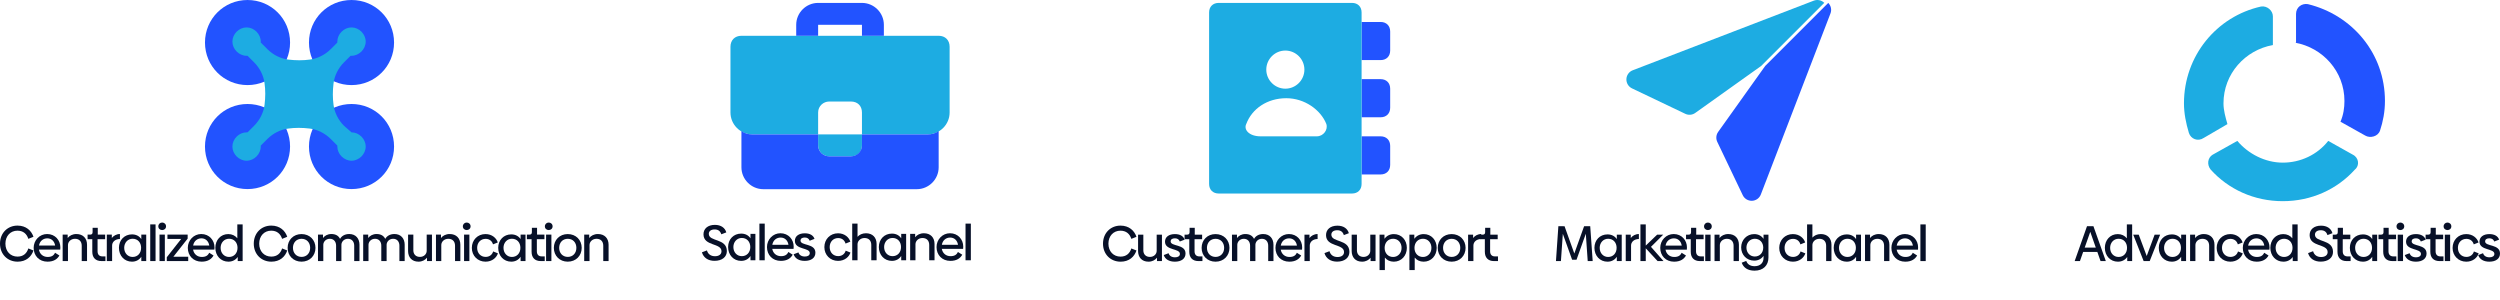 <?xml version="1.0" encoding="UTF-8"?>
<svg id="Capa_1" data-name="Capa 1" xmlns="http://www.w3.org/2000/svg" viewBox="0 0 3227 387.333">
  <path d="M374.416,54.915c0,30.508-24.407,54.915-54.915,54.915s-54.915-24.407-54.915-54.915S288.993,0,319.501,0s54.915,24.407,54.915,54.915ZM453.737,0c-30.508,0-54.915,24.407-54.915,54.915s24.407,54.915,54.915,54.915,54.915-24.407,54.915-54.915S484.245,0,453.737,0ZM319.501,134.236c-30.508,0-54.915,24.407-54.915,54.915s24.407,54.915,54.915,54.915,54.915-24.407,54.915-54.915-24.407-54.915-54.915-54.915ZM453.737,134.236c-30.508,0-54.915,24.407-54.915,54.915s24.407,54.915,54.915,54.915,54.915-24.407,54.915-54.915-24.407-54.915-54.915-54.915Z" fill="#2253ff" stroke-width="0"/>
  <path d="M453.737,170.846c-1.22,0,0,0,0,0l-9.763-8.542c-7.322-7.322-12.203-17.085-13.424-26.847-1.22-8.542-1.22-18.305,0-28.068,1.22-9.763,6.102-19.526,13.424-26.847l8.542-8.542h1.22c9.763,0,18.305-8.542,18.305-18.305s-8.542-18.305-18.305-18.305-18.305,8.542-18.305,18.305v1.22l-8.542,8.542c-7.322,7.322-17.085,12.203-26.847,13.423-8.542,1.22-18.305,1.22-28.068,0-9.763-1.22-19.525-6.101-26.847-13.423l-8.543-8.542v-1.22c0-9.763-8.542-18.305-18.305-18.305s-18.305,8.542-18.305,18.305,8.542,18.305,18.305,18.305h1.22l8.542,8.542c7.322,7.322,12.203,17.085,13.423,26.847,1.22,8.542,1.22,18.305,0,28.068-1.22,9.763-6.101,19.525-13.423,26.847l-8.542,8.542h-1.22c-9.763,0-18.305,8.542-18.305,18.305s8.542,18.305,18.305,18.305,18.305-8.542,18.305-18.305v-1.22l8.543-8.542c7.322-7.322,17.084-12.203,26.847-13.424,8.542-1.22,18.305-1.22,28.068,0,9.763,1.22,19.525,6.102,26.847,13.424l8.542,8.542v1.22c0,9.763,8.542,18.305,18.305,18.305s18.305-8.542,18.305-18.305-8.542-18.305-18.305-18.305Z" fill="#1dace2" stroke-width="0"/>
  <g>
    <path d="M1197.481,173.484h-226.31c-15.559,0-28.289-12.73-28.289-28.289V60.329c0-8.487,5.658-14.144,14.144-14.144h254.599c8.487,0,14.144,5.658,14.144,14.144v84.866c0,15.559-12.73,28.289-28.289,28.289ZM1098.471,131.051h-28.289c-7.072,0-14.144,5.658-14.144,14.144v42.433c0,7.072,5.658,14.144,14.144,14.144h28.289c8.487,0,14.144-5.658,14.144-14.144v-42.433c0-8.487-5.658-14.144-14.144-14.144Z" fill="#1dace2" stroke-width="0"/>
    <path d="M1112.615,46.184v-14.144h-56.577v14.144h-28.289v-14.144c0-15.559,12.73-28.289,28.289-28.289h56.577c15.559,0,28.289,12.73,28.289,28.289v14.144h-28.289ZM1197.481,173.484h-84.866v14.144c0,8.487-7.072,14.144-14.144,14.144h-28.289c-7.072,0-14.144-5.658-14.144-14.144v-14.144h-84.866c-5.658,0-9.901-1.414-14.144-4.243v46.676c0,15.559,12.73,28.289,28.289,28.289h198.021c15.559,0,28.289-12.73,28.289-28.289v-46.676c-4.243,2.829-8.487,4.243-14.144,4.243Z" fill="#2253ff" stroke-width="0"/>
  </g>
  <path d="M1782.14,151.372h-24.603v-49.207h24.603c7.381,0,12.302,4.921,12.302,12.302v24.603c0,7.381-4.921,12.302-12.302,12.302ZM1794.442,212.881v-24.603c0-7.381-4.921-12.302-12.302-12.302h-24.603v49.207h24.603c7.381,0,12.302-4.921,12.302-12.302ZM1794.442,65.26v-24.603c0-7.381-4.921-12.302-12.302-12.302h-24.603v49.207h24.603c7.381,0,12.302-4.921,12.302-12.302Z" fill="#2253ff" stroke-width="0"/>
  <path d="M1745.235,249.786h-172.224c-7.381,0-12.302-4.921-12.302-12.302V16.053c0-7.381,4.921-12.302,12.302-12.302h172.224c7.381,0,12.302,4.921,12.302,12.302v221.431c0,7.381-4.921,12.302-12.302,12.302ZM1659.122,65.26c-13.532,0-24.603,11.072-24.603,24.603s11.072,24.603,24.603,24.603,24.603-11.072,24.603-24.603-11.072-24.603-24.603-24.603ZM1699.718,175.976c8.611,0,14.762-8.611,12.302-15.992-7.381-18.453-28.294-33.215-51.667-33.215-24.603,0-44.286,13.532-51.667,33.215-3.691,7.381,3.691,15.992,18.453,15.992h72.58Z" fill="#1dace2" stroke-width="0"/>
  <path d="M2278.512,85.129l-60.722,85.136c-1.319,1.847-2.12,4.013-2.318,6.273-.198,2.261.213,4.533,1.191,6.581l32.875,68.821c1.033,2.167,2.658,3.998,4.687,5.279s4.381,1.963,6.781,1.964h.492c2.484-.096,4.887-.917,6.909-2.364,2.021-1.446,3.575-3.453,4.468-5.774l89.904-233.728c.882-2.298,1.081-4.802.57-7.209-.511-2.408-1.708-4.616-3.447-6.358l-81.391,81.378Z" fill="#2253ff" stroke-width="0"/>
  <path d="M2341.197.861l-233.741,89.865c-2.311.899-4.309,2.454-5.749,4.473-1.44,2.019-2.258,4.415-2.354,6.892-.096,2.477.533,4.93,1.812,7.054,1.278,2.125,3.15,3.83,5.384,4.906l68.808,32.849c2.045.986,4.318,1.403,6.58,1.208,2.262-.197,4.43-.999,6.274-2.322l85.161-60.71,81.391-81.391c-1.747-1.73-3.959-2.918-6.365-3.419-2.408-.501-4.91-.295-7.202.594Z" fill="#1dace2" stroke-width="0"/>
  <g>
    <path d="M2962.437,55.073c35.711,6.377,63.77,36.987,63.77,75.249,0,8.928-1.275,17.856-5.102,26.783l31.885,17.856c6.377,3.826,16.58,1.275,19.131-6.377,3.826-11.479,6.377-24.233,6.377-38.262,0-61.22-42.088-110.96-99.481-124.989-7.652-1.275-15.305,3.826-15.305,12.754v36.986h-1.275Z" fill="#2253ff" stroke-width="0"/>
    <path d="M3037.154,199.727c7.652,3.826,8.928,14.029,2.551,19.131-22.957,25.508-56.118,40.813-93.104,40.813s-70.147-15.305-93.104-40.813c-5.102-6.377-3.826-15.305,2.551-19.131l31.885-17.856c14.029,16.58,35.711,28.059,58.669,28.059s44.639-10.203,58.669-28.059l31.885,17.856ZM2875.177,160.188c-2.551-8.928-5.101-17.854-5.101-26.782,0-38.262,28.059-68.872,63.77-75.249V21.17c0-7.652-7.652-14.029-15.305-12.754-57.393,12.754-99.481,63.77-99.481,124.99,0,12.754,2.551,25.508,6.377,38.262,2.551,7.652,11.479,11.479,19.131,6.377l30.61-17.857Z" fill="#1dace2" stroke-width="0"/>
  </g>
  <g>
    <path d="M906.044,325.679l6.475-2.461c1.295,4.793,5.051,7.512,10.361,7.512,5.18,0,8.418-2.46,8.418-6.411,0-11.008-23.247-6.216-23.247-21.887,0-7.123,5.439-12.174,14.699-12.174,7.836,0,13.08,3.756,14.764,9.713l-6.475,2.461c-1.295-4.274-4.144-6.281-8.612-6.281-4.857,0-7.512,2.396-7.512,5.698,0,10.426,23.312,5.44,23.312,22.277,0,7.511-6.152,12.563-15.93,12.563-8.224,0-14.246-4.015-16.254-11.009Z" fill="#071028" stroke-width="0"/>
    <path d="M975.071,301.849v34.126h-6.346v-5.569c-2.59,3.95-6.734,6.346-12.045,6.346-9.778,0-16.836-7.641-16.836-17.872,0-10.102,7.123-17.354,16.836-17.354,5.31,0,9.455,2.201,12.045,6.087v-5.763h6.346ZM968.466,318.88c0-6.864-4.403-11.72-10.944-11.72-6.217,0-10.879,5.051-10.879,11.72,0,6.799,4.598,11.786,10.879,11.786,6.475,0,10.944-4.857,10.944-11.786Z" fill="#071028" stroke-width="0"/>
    <path d="M980.248,288.639h6.864v47.336h-6.864v-47.336Z" fill="#071028" stroke-width="0"/>
    <path d="M1008.092,330.666c5.115,0,7.965-1.878,9.519-5.44l5.634,3.562c-2.59,4.533-7.188,7.965-15.347,7.965-10.75,0-17.873-7.641-17.873-17.808,0-9.908,7.706-17.872,17.354-17.872,10.555,0,17.096,8.289,17.096,17.095,0,1.165-.065,2.396-.129,3.043h-27.521c1.036,5.829,5.504,9.455,11.268,9.455ZM1017.74,315.966c-.906-5.763-4.856-9.326-10.102-9.326-5.31,0-9.713,3.433-10.749,9.326h20.851Z" fill="#071028" stroke-width="0"/>
    <path d="M1024.408,328.204l6.217-2.396c1.036,3.367,3.95,5.31,8.353,5.31,3.821,0,6.281-1.619,6.281-4.403,0-7.447-19.233-4.079-19.233-15.801,0-6.087,5.051-9.777,12.822-9.777,6.411,0,11.008,2.59,12.498,7.188l-6.217,2.396c-1.036-2.784-3.238-4.144-6.411-4.144-3.497,0-5.44,1.554-5.44,3.95,0,6.994,19.232,3.174,19.232,15.671,0,6.67-5.439,10.555-13.728,10.555-7.253,0-12.563-2.979-14.376-8.548Z" fill="#071028" stroke-width="0"/>
    <path d="M1064.099,318.944c0-10.101,7.447-17.807,17.614-17.807,8.548,0,14.181,5.31,15.865,10.814l-6.152,2.46c-1.23-4.403-4.727-7.122-9.519-7.122-6.217,0-10.944,4.662-10.944,11.655s4.728,11.656,10.944,11.656c4.856,0,8.483-2.719,9.713-7.058l6.152,2.461c-1.683,5.374-7.317,10.749-15.994,10.749-10.102,0-17.678-7.576-17.678-17.808Z" fill="#071028" stroke-width="0"/>
    <path d="M1131.508,314.929v21.046h-6.864v-19.815c0-5.634-3.367-9-8.807-8.936-5.116,0-8.872,3.756-8.937,7.965v20.787h-6.864v-47.336h6.864v17.031c2.331-2.655,6.087-4.598,10.879-4.598,8.548,0,13.728,5.504,13.728,13.857Z" fill="#071028" stroke-width="0"/>
    <path d="M1169.646,301.849v34.126h-6.346v-5.569c-2.59,3.95-6.734,6.346-12.045,6.346-9.778,0-16.836-7.641-16.836-17.872,0-10.102,7.123-17.354,16.836-17.354,5.31,0,9.455,2.201,12.045,6.087v-5.763h6.346ZM1163.041,318.88c0-6.864-4.403-11.72-10.944-11.72-6.217,0-10.879,5.051-10.879,11.72,0,6.799,4.598,11.786,10.879,11.786,6.475,0,10.944-4.857,10.944-11.786Z" fill="#071028" stroke-width="0"/>
    <path d="M1206.295,314.929v21.046h-6.864v-19.815c0-5.634-3.367-9-8.807-8.936-5.116,0-8.872,3.756-8.937,7.965v20.787h-6.864v-34.126h6.475v4.339c2.331-2.979,6.217-5.116,11.268-5.116,8.548,0,13.728,5.504,13.728,13.857Z" fill="#071028" stroke-width="0"/>
    <path d="M1226.949,330.666c5.115,0,7.965-1.878,9.519-5.44l5.634,3.562c-2.59,4.533-7.188,7.965-15.347,7.965-10.75,0-17.873-7.641-17.873-17.808,0-9.908,7.706-17.872,17.354-17.872,10.555,0,17.096,8.289,17.096,17.095,0,1.165-.065,2.396-.129,3.043h-27.521c1.036,5.829,5.504,9.455,11.268,9.455ZM1236.597,315.966c-.906-5.763-4.856-9.326-10.102-9.326-5.31,0-9.713,3.433-10.749,9.326h20.851Z" fill="#071028" stroke-width="0"/>
    <path d="M1246.308,288.639h6.864v47.336h-6.864v-47.336Z" fill="#071028" stroke-width="0"/>
  </g>
  <g>
    <path d="M1423.754,314.533c0-13.664,9.713-23.312,22.6-23.312,11.074,0,17.937,6.541,20.592,14.44l-6.605,2.656c-2.072-6.476-6.67-10.555-14.117-10.555-8.936,0-15.476,6.799-15.476,16.771s6.54,16.707,15.606,16.707c7.382,0,11.915-4.015,13.987-10.555l6.605,2.655c-2.72,8.095-9.454,14.44-20.463,14.44-13.016,0-22.729-9.649-22.729-23.247Z" fill="#071028" stroke-width="0"/>
    <path d="M1499.839,302.877v34.126h-6.411v-4.339c-2.332,2.979-6.217,5.116-10.944,5.116-8.742,0-13.469-5.828-13.469-13.793v-21.11h6.799v20.269c0,5.115,3.303,8.548,8.548,8.482,5.181,0,8.612-3.691,8.677-7.706v-21.046h6.8Z" fill="#071028" stroke-width="0"/>
    <path d="M1502.168,329.232l6.217-2.396c1.036,3.367,3.95,5.31,8.353,5.31,3.821,0,6.281-1.619,6.281-4.403,0-7.447-19.233-4.079-19.233-15.801,0-6.087,5.051-9.777,12.822-9.777,6.411,0,11.008,2.59,12.498,7.188l-6.217,2.396c-1.036-2.784-3.238-4.144-6.411-4.144-3.497,0-5.44,1.554-5.44,3.95,0,6.994,19.232,3.174,19.232,15.671,0,6.67-5.439,10.555-13.728,10.555-7.253,0-12.563-2.979-14.376-8.548Z" fill="#071028" stroke-width="0"/>
    <path d="M1535.126,325.088v-16.318h-6.087v-5.893h3.303c2.202,0,3.173-1.101,3.173-3.302v-5.504h6.67v8.807h9.519v5.893h-9.778v15.606c0,4.274,2.266,6.605,6.346,6.605h3.821v6.022h-5.181c-7.706,0-11.786-4.598-11.786-11.915Z" fill="#071028" stroke-width="0"/>
    <path d="M1551.055,319.972c0-10.231,7.447-17.807,17.937-17.807,10.555,0,18.002,7.576,18.002,17.807,0,10.167-7.447,17.808-18.002,17.808-10.49,0-17.937-7.641-17.937-17.808ZM1580.13,319.972c0-6.863-4.468-11.72-11.073-11.72s-11.138,4.857-11.138,11.72c0,6.735,4.533,11.656,11.138,11.656,6.54,0,11.073-4.856,11.073-11.656Z" fill="#071028" stroke-width="0"/>
    <path d="M1643.784,315.893v21.11h-6.799v-19.88c0-5.116-2.979-8.936-8.16-8.872-5.245,0-8.289,4.08-8.353,7.641v21.11h-6.864v-19.88c0-5.116-2.979-8.936-8.159-8.872-5.18,0-8.289,4.015-8.353,7.641v21.11h-6.864v-34.126h6.475v4.339c2.137-2.85,5.893-5.116,10.749-5.116,5.699,0,9.325,2.332,11.268,6.281,1.813-3.432,5.828-6.281,11.85-6.281,8.483,0,13.21,5.958,13.21,13.793Z" fill="#071028" stroke-width="0"/>
    <path d="M1664.436,331.693c5.116,0,7.966-1.878,9.519-5.44l5.634,3.562c-2.591,4.533-7.188,7.965-15.347,7.965-10.75,0-17.873-7.641-17.873-17.808,0-9.908,7.707-17.872,17.354-17.872,10.555,0,17.096,8.289,17.096,17.095,0,1.165-.065,2.396-.129,3.043h-27.522c1.037,5.829,5.504,9.455,11.268,9.455ZM1674.085,316.994c-.906-5.763-4.857-9.326-10.102-9.326-5.31,0-9.713,3.433-10.749,9.326h20.851Z" fill="#071028" stroke-width="0"/>
    <path d="M1700.762,302.1v6.411c-6.088.065-10.102,3.692-10.102,8.483v20.009h-6.863v-34.126h6.475v4.339c2.266-2.914,6.022-5.116,10.491-5.116Z" fill="#071028" stroke-width="0"/>
    <path d="M1709.631,326.707l6.476-2.461c1.295,4.793,5.051,7.512,10.36,7.512,5.18,0,8.418-2.46,8.418-6.411,0-11.008-23.247-6.216-23.247-21.887,0-7.123,5.439-12.174,14.699-12.174,7.836,0,13.08,3.756,14.765,9.713l-6.476,2.461c-1.295-4.274-4.144-6.281-8.612-6.281-4.857,0-7.512,2.396-7.512,5.698,0,10.426,23.311,5.44,23.311,22.277,0,7.511-6.152,12.563-15.929,12.563-8.224,0-14.247-4.015-16.254-11.009Z" fill="#071028" stroke-width="0"/>
    <path d="M1775.55,302.877v34.126h-6.411v-4.339c-2.331,2.979-6.216,5.116-10.944,5.116-8.742,0-13.469-5.828-13.469-13.793v-21.11h6.799v20.269c0,5.115,3.302,8.548,8.548,8.482,5.18,0,8.612-3.691,8.677-7.706v-21.046h6.799Z" fill="#071028" stroke-width="0"/>
    <path d="M1815.954,319.972c0,10.167-7.122,17.808-16.836,17.808-4.921,0-8.871-1.942-11.527-5.31v16.124h-6.863v-45.717h6.346v5.375c2.72-3.82,6.929-6.087,12.174-6.087,9.778,0,16.707,7.64,16.707,17.807ZM1809.155,319.972c0-6.799-4.597-11.785-10.878-11.785-6.476,0-11.009,4.856-11.009,11.785s4.468,11.721,11.009,11.721c6.216,0,10.878-4.986,10.878-11.721Z" fill="#071028" stroke-width="0"/>
    <path d="M1854.481,319.972c0,10.167-7.122,17.808-16.836,17.808-4.921,0-8.871-1.942-11.527-5.31v16.124h-6.863v-45.717h6.346v5.375c2.72-3.82,6.929-6.087,12.174-6.087,9.778,0,16.707,7.64,16.707,17.807ZM1847.682,319.972c0-6.799-4.597-11.785-10.878-11.785-6.476,0-11.009,4.856-11.009,11.785s4.468,11.721,11.009,11.721c6.216,0,10.878-4.986,10.878-11.721Z" fill="#071028" stroke-width="0"/>
    <path d="M1855.838,319.972c0-10.231,7.448-17.807,17.937-17.807,10.555,0,18.002,7.576,18.002,17.807,0,10.167-7.447,17.808-18.002,17.808-10.49,0-17.937-7.641-17.937-17.808ZM1884.914,319.972c0-6.863-4.469-11.72-11.073-11.72s-11.138,4.857-11.138,11.72c0,6.735,4.533,11.656,11.138,11.656,6.54,0,11.073-4.856,11.073-11.656Z" fill="#071028" stroke-width="0"/>
    <path d="M1911.979,302.1v6.411c-6.087.065-10.101,3.692-10.101,8.483v20.009h-6.864v-34.126h6.476v4.339c2.266-2.914,6.022-5.116,10.49-5.116Z" fill="#071028" stroke-width="0"/>
    <path d="M1916.639,325.088v-16.318h-6.087v-5.893h3.302c2.202,0,3.174-1.101,3.174-3.302v-5.504h6.67v8.807h9.518v5.893h-9.777v15.606c0,4.274,2.266,6.605,6.346,6.605h3.821v6.022h-5.181c-7.706,0-11.786-4.598-11.786-11.915Z" fill="#071028" stroke-width="0"/>
  </g>
  <g>
    <path d="M2049.424,337.003l-2.461-35.292-11.979,33.543h-5.698l-11.98-33.414-2.46,35.162h-6.411l3.108-45.005h6.476v.064l1.49-.064,12.627,35.226,12.628-35.226,1.554.064v-.064h6.347l3.173,45.005h-6.411Z" fill="#071028" stroke-width="0"/>
    <path d="M2093.326,302.877v34.126h-6.347v-5.569c-2.59,3.95-6.734,6.346-12.045,6.346-9.777,0-16.836-7.641-16.836-17.872,0-10.102,7.123-17.354,16.836-17.354,5.311,0,9.455,2.201,12.045,6.087v-5.763h6.347ZM2086.72,319.908c0-6.864-4.403-11.72-10.944-11.72-6.216,0-10.879,5.051-10.879,11.72,0,6.799,4.598,11.786,10.879,11.786,6.476,0,10.944-4.857,10.944-11.786Z" fill="#071028" stroke-width="0"/>
    <path d="M2115.469,302.1v6.411c-6.087.065-10.101,3.692-10.101,8.483v20.009h-6.864v-34.126h6.476v4.339c2.266-2.914,6.022-5.116,10.49-5.116Z" fill="#071028" stroke-width="0"/>
    <path d="M2139.621,337.003l-15.283-16.512v16.512h-6.864v-47.336h6.864v27.327l14.699-14.117h7.835l-15.8,15.736,16.188,18.39h-7.64Z" fill="#071028" stroke-width="0"/>
    <path d="M2161.119,331.693c5.115,0,7.965-1.878,9.518-5.44l5.634,3.562c-2.59,4.533-7.188,7.965-15.347,7.965-10.75,0-17.872-7.641-17.872-17.808,0-9.908,7.706-17.872,17.354-17.872,10.555,0,17.095,8.289,17.095,17.095,0,1.165-.064,2.396-.129,3.043h-27.521c1.036,5.829,5.504,9.455,11.268,9.455ZM2170.767,316.994c-.906-5.763-4.856-9.326-10.101-9.326-5.31,0-9.713,3.433-10.75,9.326h20.851Z" fill="#071028" stroke-width="0"/>
    <path d="M2182.422,325.088v-16.318h-6.088v-5.893h3.303c2.201,0,3.173-1.101,3.173-3.302v-5.504h6.67v8.807h9.519v5.893h-9.778v15.606c0,4.274,2.266,6.605,6.347,6.605h3.82v6.022h-5.18c-7.707,0-11.786-4.598-11.786-11.915Z" fill="#071028" stroke-width="0"/>
    <path d="M2199.579,292.192c0-2.849,2.202-4.921,4.986-4.921s4.986,2.073,4.986,4.921-2.202,4.792-4.986,4.792-4.986-1.942-4.986-4.792ZM2201.134,302.877h6.863v34.126h-6.863v-34.126Z" fill="#071028" stroke-width="0"/>
    <path d="M2244.583,315.957v21.046h-6.863v-19.815c0-5.634-3.367-9-8.807-8.936-5.116,0-8.872,3.756-8.937,7.965v20.787h-6.863v-34.126h6.475v4.339c2.332-2.979,6.217-5.116,11.268-5.116,8.548,0,13.728,5.504,13.728,13.857Z" fill="#071028" stroke-width="0"/>
    <path d="M2282.721,302.877v29.464c0,10.231-6.67,17.03-17.937,17.03-9.001,0-14.375-4.014-16.577-10.295l5.828-2.267c1.619,4.534,5.504,6.8,10.814,6.8,7.123,0,11.527-4.144,11.527-10.685v-2.72c-2.59,3.82-6.734,6.216-12.045,6.216-9.777,0-16.836-7.511-16.836-17.095,0-9.519,7.123-17.16,16.836-17.16,5.311,0,9.455,2.331,12.045,6.152v-5.44h6.347ZM2275.986,319.649c0-6.605-4.468-11.461-10.814-11.461-6.216,0-10.879,4.985-10.879,11.461,0,6.54,4.598,11.461,10.815,11.461,6.346,0,10.878-4.792,10.878-11.461Z" fill="#071028" stroke-width="0"/>
    <path d="M2296.64,319.972c0-10.101,7.448-17.807,17.614-17.807,8.548,0,14.181,5.31,15.865,10.814l-6.152,2.46c-1.231-4.403-4.728-7.122-9.519-7.122-6.216,0-10.944,4.662-10.944,11.655s4.728,11.656,10.944,11.656c4.857,0,8.483-2.719,9.713-7.058l6.152,2.461c-1.683,5.374-7.317,10.749-15.994,10.749-10.101,0-17.678-7.576-17.678-17.808Z" fill="#071028" stroke-width="0"/>
    <path d="M2364.049,315.957v21.046h-6.864v-19.815c0-5.634-3.367-9-8.807-8.936-5.116,0-8.872,3.756-8.936,7.965v20.787h-6.864v-47.336h6.864v17.031c2.331-2.655,6.087-4.598,10.879-4.598,8.548,0,13.728,5.504,13.728,13.857Z" fill="#071028" stroke-width="0"/>
    <path d="M2402.186,302.877v34.126h-6.346v-5.569c-2.591,3.95-6.735,6.346-12.045,6.346-9.778,0-16.836-7.641-16.836-17.872,0-10.102,7.123-17.354,16.836-17.354,5.31,0,9.454,2.201,12.045,6.087v-5.763h6.346ZM2395.581,319.908c0-6.864-4.403-11.72-10.944-11.72-6.217,0-10.879,5.051-10.879,11.72,0,6.799,4.598,11.786,10.879,11.786,6.475,0,10.944-4.857,10.944-11.786Z" fill="#071028" stroke-width="0"/>
    <path d="M2438.835,315.957v21.046h-6.863v-19.815c0-5.634-3.367-9-8.807-8.936-5.116,0-8.872,3.756-8.937,7.965v20.787h-6.863v-34.126h6.475v4.339c2.332-2.979,6.217-5.116,11.268-5.116,8.548,0,13.728,5.504,13.728,13.857Z" fill="#071028" stroke-width="0"/>
    <path d="M2459.489,331.693c5.116,0,7.966-1.878,9.519-5.44l5.634,3.562c-2.591,4.533-7.188,7.965-15.347,7.965-10.75,0-17.873-7.641-17.873-17.808,0-9.908,7.707-17.872,17.354-17.872,10.555,0,17.096,8.289,17.096,17.095,0,1.165-.065,2.396-.129,3.043h-27.522c1.037,5.829,5.504,9.455,11.268,9.455ZM2469.138,316.994c-.906-5.763-4.857-9.326-10.102-9.326-5.31,0-9.713,3.433-10.749,9.326h20.851Z" fill="#071028" stroke-width="0"/>
    <path d="M2478.849,289.667h6.863v47.336h-6.863v-47.336Z" fill="#071028" stroke-width="0"/>
  </g>
  <g>
    <path d="M2707.246,325.217h-18.325l-4.144,11.786h-6.8l15.93-45.005h8.289l15.995,45.005h-6.8l-4.144-11.786ZM2705.238,319.583l-7.122-20.333-7.189,20.333h14.311Z" fill="#071028" stroke-width="0"/>
    <path d="M2752.184,289.667v47.336h-6.346v-5.31c-2.655,3.82-6.864,6.087-12.045,6.087-9.778,0-16.836-7.641-16.836-17.872,0-10.102,6.929-17.743,16.642-17.743,4.922,0,9.001,2.007,11.721,5.439v-17.937h6.863ZM2745.58,319.908c0-6.864-4.403-11.72-10.944-11.72-6.217,0-10.879,5.051-10.879,11.72,0,6.799,4.598,11.786,10.879,11.786,6.475,0,10.944-4.857,10.944-11.786Z" fill="#071028" stroke-width="0"/>
    <path d="M2788.315,302.877l-13.47,34.126h-7.835l-13.469-34.126h7.123l10.296,27.586,10.231-27.586h7.123Z" fill="#071028" stroke-width="0"/>
    <path d="M2821.792,302.877v34.126h-6.347v-5.569c-2.59,3.95-6.734,6.346-12.045,6.346-9.777,0-16.836-7.641-16.836-17.872,0-10.102,7.123-17.354,16.836-17.354,5.311,0,9.455,2.201,12.045,6.087v-5.763h6.347ZM2815.187,319.908c0-6.864-4.403-11.72-10.944-11.72-6.216,0-10.879,5.051-10.879,11.72,0,6.799,4.598,11.786,10.879,11.786,6.476,0,10.944-4.857,10.944-11.786Z" fill="#071028" stroke-width="0"/>
    <path d="M2858.441,315.957v21.046h-6.864v-19.815c0-5.634-3.367-9-8.807-8.936-5.116,0-8.872,3.756-8.936,7.965v20.787h-6.864v-34.126h6.476v4.339c2.331-2.979,6.216-5.116,11.268-5.116,8.548,0,13.728,5.504,13.728,13.857Z" fill="#071028" stroke-width="0"/>
    <path d="M2861.286,319.972c0-10.101,7.448-17.807,17.614-17.807,8.548,0,14.181,5.31,15.865,10.814l-6.152,2.46c-1.231-4.403-4.728-7.122-9.519-7.122-6.216,0-10.944,4.662-10.944,11.655s4.728,11.656,10.944,11.656c4.857,0,8.483-2.719,9.713-7.058l6.152,2.461c-1.683,5.374-7.317,10.749-15.994,10.749-10.101,0-17.678-7.576-17.678-17.808Z" fill="#071028" stroke-width="0"/>
    <path d="M2913.089,331.693c5.115,0,7.965-1.878,9.518-5.44l5.634,3.562c-2.59,4.533-7.188,7.965-15.347,7.965-10.75,0-17.872-7.641-17.872-17.808,0-9.908,7.706-17.872,17.354-17.872,10.555,0,17.095,8.289,17.095,17.095,0,1.165-.064,2.396-.129,3.043h-27.521c1.036,5.829,5.504,9.455,11.268,9.455ZM2922.737,316.994c-.906-5.763-4.856-9.326-10.101-9.326-5.31,0-9.713,3.433-10.75,9.326h20.851Z" fill="#071028" stroke-width="0"/>
    <path d="M2965.797,289.667v47.336h-6.346v-5.31c-2.655,3.82-6.864,6.087-12.045,6.087-9.778,0-16.836-7.641-16.836-17.872,0-10.102,6.929-17.743,16.642-17.743,4.922,0,9.001,2.007,11.721,5.439v-17.937h6.863ZM2959.193,319.908c0-6.864-4.403-11.72-10.944-11.72-6.217,0-10.879,5.051-10.879,11.72,0,6.799,4.598,11.786,10.879,11.786,6.475,0,10.944-4.857,10.944-11.786Z" fill="#071028" stroke-width="0"/>
    <path d="M2979.262,326.707l6.476-2.461c1.295,4.793,5.051,7.512,10.36,7.512,5.18,0,8.418-2.46,8.418-6.411,0-11.008-23.247-6.216-23.247-21.887,0-7.123,5.439-12.174,14.699-12.174,7.836,0,13.08,3.756,14.765,9.713l-6.476,2.461c-1.295-4.274-4.144-6.281-8.612-6.281-4.857,0-7.512,2.396-7.512,5.698,0,10.426,23.311,5.44,23.311,22.277,0,7.511-6.152,12.563-15.929,12.563-8.224,0-14.247-4.015-16.254-11.009Z" fill="#071028" stroke-width="0"/>
    <path d="M3017.207,325.088v-16.318h-6.088v-5.893h3.303c2.201,0,3.173-1.101,3.173-3.302v-5.504h6.67v8.807h9.519v5.893h-9.778v15.606c0,4.274,2.266,6.605,6.347,6.605h3.82v6.022h-5.18c-7.707,0-11.786-4.598-11.786-11.915Z" fill="#071028" stroke-width="0"/>
    <path d="M3068.428,302.877v34.126h-6.347v-5.569c-2.59,3.95-6.734,6.346-12.045,6.346-9.777,0-16.836-7.641-16.836-17.872,0-10.102,7.123-17.354,16.836-17.354,5.311,0,9.455,2.201,12.045,6.087v-5.763h6.347ZM3061.822,319.908c0-6.864-4.403-11.72-10.944-11.72-6.216,0-10.879,5.051-10.879,11.72,0,6.799,4.598,11.786,10.879,11.786,6.476,0,10.944-4.857,10.944-11.786Z" fill="#071028" stroke-width="0"/>
    <path d="M3076.26,325.088v-16.318h-6.087v-5.893h3.302c2.202,0,3.174-1.101,3.174-3.302v-5.504h6.67v8.807h9.518v5.893h-9.777v15.606c0,4.274,2.266,6.605,6.346,6.605h3.821v6.022h-5.181c-7.706,0-11.786-4.598-11.786-11.915Z" fill="#071028" stroke-width="0"/>
    <path d="M3093.418,292.192c0-2.849,2.202-4.921,4.986-4.921s4.986,2.073,4.986,4.921-2.202,4.792-4.986,4.792-4.986-1.942-4.986-4.792ZM3094.973,302.877h6.863v34.126h-6.863v-34.126Z" fill="#071028" stroke-width="0"/>
    <path d="M3104.102,329.232l6.216-2.396c1.036,3.367,3.951,5.31,8.354,5.31,3.82,0,6.281-1.619,6.281-4.403,0-7.447-19.233-4.079-19.233-15.801,0-6.087,5.052-9.777,12.822-9.777,6.411,0,11.008,2.59,12.497,7.188l-6.216,2.396c-1.037-2.784-3.238-4.144-6.411-4.144-3.497,0-5.44,1.554-5.44,3.95,0,6.994,19.232,3.174,19.232,15.671,0,6.67-5.439,10.555-13.728,10.555-7.253,0-12.563-2.979-14.375-8.548Z" fill="#071028" stroke-width="0"/>
    <path d="M3137.06,325.088v-16.318h-6.087v-5.893h3.302c2.202,0,3.174-1.101,3.174-3.302v-5.504h6.67v8.807h9.518v5.893h-9.777v15.606c0,4.274,2.266,6.605,6.346,6.605h3.821v6.022h-5.181c-7.706,0-11.786-4.598-11.786-11.915Z" fill="#071028" stroke-width="0"/>
    <path d="M3154.218,292.192c0-2.849,2.202-4.921,4.986-4.921s4.986,2.073,4.986,4.921-2.202,4.792-4.986,4.792-4.986-1.942-4.986-4.792ZM3155.773,302.877h6.863v34.126h-6.863v-34.126Z" fill="#071028" stroke-width="0"/>
    <path d="M3165.808,319.972c0-10.101,7.447-17.807,17.613-17.807,8.548,0,14.182,5.31,15.865,10.814l-6.152,2.46c-1.23-4.403-4.727-7.122-9.518-7.122-6.217,0-10.945,4.662-10.945,11.655s4.728,11.656,10.945,11.656c4.856,0,8.482-2.719,9.713-7.058l6.152,2.461c-1.683,5.374-7.317,10.749-15.994,10.749-10.102,0-17.678-7.576-17.678-17.808Z" fill="#071028" stroke-width="0"/>
    <path d="M3198.897,329.232l6.216-2.396c1.036,3.367,3.951,5.31,8.354,5.31,3.82,0,6.281-1.619,6.281-4.403,0-7.447-19.233-4.079-19.233-15.801,0-6.087,5.052-9.777,12.822-9.777,6.411,0,11.008,2.59,12.497,7.188l-6.216,2.396c-1.037-2.784-3.238-4.144-6.411-4.144-3.497,0-5.44,1.554-5.44,3.95,0,6.994,19.232,3.174,19.232,15.671,0,6.67-5.439,10.555-13.728,10.555-7.253,0-12.563-2.979-14.375-8.548Z" fill="#071028" stroke-width="0"/>
  </g>
  <g>
    <path d="M0,314.513c0-13.664,9.713-23.312,22.6-23.312,11.074,0,17.937,6.541,20.592,14.44l-6.605,2.656c-2.072-6.476-6.67-10.555-14.117-10.555-8.936,0-15.476,6.799-15.476,16.771s6.54,16.707,15.606,16.707c7.382,0,11.915-4.015,13.987-10.555l6.605,2.655c-2.72,8.095-9.454,14.44-20.463,14.44-13.016,0-22.729-9.649-22.729-23.247Z" fill="#071028" stroke-width="0"/>
    <path d="M61.515,331.673c5.115,0,7.965-1.878,9.519-5.44l5.634,3.562c-2.59,4.533-7.188,7.965-15.347,7.965-10.75,0-17.873-7.641-17.873-17.808,0-9.908,7.706-17.872,17.354-17.872,10.555,0,17.096,8.289,17.096,17.095,0,1.165-.065,2.396-.129,3.043h-27.521c1.036,5.829,5.504,9.455,11.268,9.455ZM71.163,316.974c-.906-5.763-4.856-9.326-10.102-9.326-5.31,0-9.713,3.433-10.749,9.326h20.851Z" fill="#071028" stroke-width="0"/>
    <path d="M112.345,315.937v21.046h-6.864v-19.815c0-5.634-3.367-9-8.807-8.936-5.116,0-8.872,3.756-8.937,7.965v20.787h-6.864v-34.126h6.475v4.339c2.331-2.979,6.217-5.116,11.268-5.116,8.548,0,13.728,5.504,13.728,13.857Z" fill="#071028" stroke-width="0"/>
    <path d="M119.142,325.068v-16.318h-6.087v-5.893h3.303c2.202,0,3.173-1.101,3.173-3.302v-5.504h6.67v8.807h9.519v5.893h-9.778v15.606c0,4.274,2.266,6.605,6.346,6.605h3.821v6.022h-5.181c-7.706,0-11.786-4.598-11.786-11.915Z" fill="#071028" stroke-width="0"/>
    <path d="M154.82,302.08v6.411c-6.087.065-10.102,3.692-10.102,8.483v20.009h-6.864v-34.126h6.475v4.339c2.266-2.914,6.022-5.116,10.49-5.116Z" fill="#071028" stroke-width="0"/>
    <path d="M188.751,302.857v34.126h-6.346v-5.569c-2.59,3.95-6.734,6.346-12.045,6.346-9.778,0-16.836-7.641-16.836-17.872,0-10.102,7.123-17.354,16.836-17.354,5.31,0,9.455,2.201,12.045,6.087v-5.763h6.346ZM182.146,319.888c0-6.864-4.403-11.72-10.944-11.72-6.217,0-10.879,5.051-10.879,11.72,0,6.799,4.598,11.786,10.879,11.786,6.475,0,10.944-4.857,10.944-11.786Z" fill="#071028" stroke-width="0"/>
    <path d="M193.929,289.647h6.864v47.336h-6.864v-47.336Z" fill="#071028" stroke-width="0"/>
    <path d="M204.352,292.172c0-2.849,2.202-4.921,4.986-4.921s4.986,2.073,4.986,4.921-2.202,4.792-4.986,4.792-4.986-1.942-4.986-4.792ZM205.907,302.857h6.864v34.126h-6.864v-34.126Z" fill="#071028" stroke-width="0"/>
    <path d="M242.945,331.414v5.569h-27.65v-4.921l18.585-23.636h-17.743v-5.57h26.097v5.116l-18.455,23.442h19.167Z" fill="#071028" stroke-width="0"/>
    <path d="M260.494,331.673c5.115,0,7.965-1.878,9.519-5.44l5.634,3.562c-2.59,4.533-7.188,7.965-15.347,7.965-10.75,0-17.873-7.641-17.873-17.808,0-9.908,7.706-17.872,17.354-17.872,10.555,0,17.096,8.289,17.096,17.095,0,1.165-.065,2.396-.129,3.043h-27.521c1.036,5.829,5.504,9.455,11.268,9.455ZM270.142,316.974c-.906-5.763-4.856-9.326-10.102-9.326-5.31,0-9.713,3.433-10.749,9.326h20.851Z" fill="#071028" stroke-width="0"/>
    <path d="M313.202,289.647v47.336h-6.346v-5.31c-2.655,3.82-6.864,6.087-12.045,6.087-9.778,0-16.836-7.641-16.836-17.872,0-10.102,6.929-17.743,16.642-17.743,4.922,0,9.001,2.007,11.721,5.439v-17.937h6.864ZM306.597,319.888c0-6.864-4.403-11.72-10.944-11.72-6.217,0-10.879,5.051-10.879,11.72,0,6.799,4.598,11.786,10.879,11.786,6.475,0,10.944-4.857,10.944-11.786Z" fill="#071028" stroke-width="0"/>
    <path d="M327.573,314.513c0-13.664,9.713-23.312,22.6-23.312,11.074,0,17.937,6.541,20.592,14.44l-6.605,2.656c-2.072-6.476-6.67-10.555-14.117-10.555-8.936,0-15.476,6.799-15.476,16.771s6.54,16.707,15.606,16.707c7.382,0,11.915-4.015,13.987-10.555l6.605,2.655c-2.72,8.095-9.454,14.44-20.463,14.44-13.016,0-22.729-9.649-22.729-23.247Z" fill="#071028" stroke-width="0"/>
    <path d="M371.28,319.952c0-10.231,7.447-17.807,17.937-17.807,10.555,0,18.002,7.576,18.002,17.807,0,10.167-7.447,17.808-18.002,17.808-10.49,0-17.937-7.641-17.937-17.808ZM400.355,319.952c0-6.863-4.468-11.72-11.073-11.72s-11.138,4.857-11.138,11.72c0,6.735,4.533,11.656,11.138,11.656,6.54,0,11.073-4.856,11.073-11.656Z" fill="#071028" stroke-width="0"/>
    <path d="M464.008,315.873v21.11h-6.799v-19.88c0-5.116-2.979-8.936-8.159-8.872-5.245,0-8.289,4.08-8.353,7.641v21.11h-6.864v-19.88c0-5.116-2.979-8.936-8.159-8.872-5.18,0-8.289,4.015-8.353,7.641v21.11h-6.864v-34.126h6.475v4.339c2.137-2.85,5.893-5.116,10.749-5.116,5.699,0,9.325,2.332,11.268,6.281,1.813-3.432,5.828-6.281,11.85-6.281,8.483,0,13.21,5.958,13.21,13.793Z" fill="#071028" stroke-width="0"/>
    <path d="M522.349,315.873v21.11h-6.799v-19.88c0-5.116-2.979-8.936-8.159-8.872-5.245,0-8.289,4.08-8.353,7.641v21.11h-6.864v-19.88c0-5.116-2.979-8.936-8.159-8.872-5.18,0-8.289,4.015-8.353,7.641v21.11h-6.864v-34.126h6.475v4.339c2.137-2.85,5.893-5.116,10.749-5.116,5.699,0,9.325,2.332,11.268,6.281,1.813-3.432,5.828-6.281,11.85-6.281,8.483,0,13.21,5.958,13.21,13.793Z" fill="#071028" stroke-width="0"/>
    <path d="M557.572,302.857v34.126h-6.411v-4.339c-2.331,2.979-6.217,5.116-10.944,5.116-8.742,0-13.469-5.828-13.469-13.793v-21.11h6.799v20.269c0,5.115,3.303,8.548,8.548,8.482,5.181,0,8.612-3.691,8.677-7.706v-21.046h6.8Z" fill="#071028" stroke-width="0"/>
    <path d="M594.221,315.937v21.046h-6.864v-19.815c0-5.634-3.367-9-8.807-8.936-5.116,0-8.872,3.756-8.937,7.965v20.787h-6.864v-34.126h6.475v4.339c2.331-2.979,6.217-5.116,11.268-5.116,8.548,0,13.728,5.504,13.728,13.857Z" fill="#071028" stroke-width="0"/>
    <path d="M597.456,292.172c0-2.849,2.202-4.921,4.986-4.921s4.986,2.073,4.986,4.921-2.202,4.792-4.986,4.792-4.986-1.942-4.986-4.792ZM599.01,302.857h6.864v34.126h-6.864v-34.126Z" fill="#071028" stroke-width="0"/>
    <path d="M609.045,319.952c0-10.101,7.447-17.807,17.614-17.807,8.548,0,14.181,5.31,15.865,10.814l-6.152,2.46c-1.23-4.403-4.727-7.122-9.519-7.122-6.217,0-10.944,4.662-10.944,11.655s4.728,11.656,10.944,11.656c4.856,0,8.483-2.719,9.713-7.058l6.152,2.461c-1.683,5.374-7.317,10.749-15.994,10.749-10.102,0-17.678-7.576-17.678-17.808Z" fill="#071028" stroke-width="0"/>
    <path d="M678.332,302.857v34.126h-6.346v-5.569c-2.59,3.95-6.734,6.346-12.045,6.346-9.778,0-16.836-7.641-16.836-17.872,0-10.102,7.123-17.354,16.836-17.354,5.31,0,9.455,2.201,12.045,6.087v-5.763h6.346ZM671.727,319.888c0-6.864-4.403-11.72-10.944-11.72-6.217,0-10.879,5.051-10.879,11.72,0,6.799,4.598,11.786,10.879,11.786,6.475,0,10.944-4.857,10.944-11.786Z" fill="#071028" stroke-width="0"/>
    <path d="M686.164,325.068v-16.318h-6.087v-5.893h3.303c2.202,0,3.173-1.101,3.173-3.302v-5.504h6.67v8.807h9.519v5.893h-9.778v15.606c0,4.274,2.266,6.605,6.346,6.605h3.82v6.022h-5.18c-7.706,0-11.786-4.598-11.786-11.915Z" fill="#071028" stroke-width="0"/>
    <path d="M703.322,292.172c0-2.849,2.202-4.921,4.986-4.921s4.986,2.073,4.986,4.921-2.202,4.792-4.986,4.792-4.986-1.942-4.986-4.792ZM704.876,302.857h6.864v34.126h-6.864v-34.126Z" fill="#071028" stroke-width="0"/>
    <path d="M714.912,319.952c0-10.231,7.447-17.807,17.937-17.807,10.555,0,18.002,7.576,18.002,17.807,0,10.167-7.447,17.808-18.002,17.808-10.49,0-17.937-7.641-17.937-17.808ZM743.987,319.952c0-6.863-4.468-11.72-11.073-11.72s-11.138,4.857-11.138,11.72c0,6.735,4.533,11.656,11.138,11.656,6.54,0,11.073-4.856,11.073-11.656Z" fill="#071028" stroke-width="0"/>
    <path d="M785.558,315.937v21.046h-6.864v-19.815c0-5.634-3.367-9-8.807-8.936-5.116,0-8.872,3.756-8.937,7.965v20.787h-6.864v-34.126h6.475v4.339c2.331-2.979,6.217-5.116,11.268-5.116,8.548,0,13.728,5.504,13.728,13.857Z" fill="#071028" stroke-width="0"/>
  </g>
</svg>